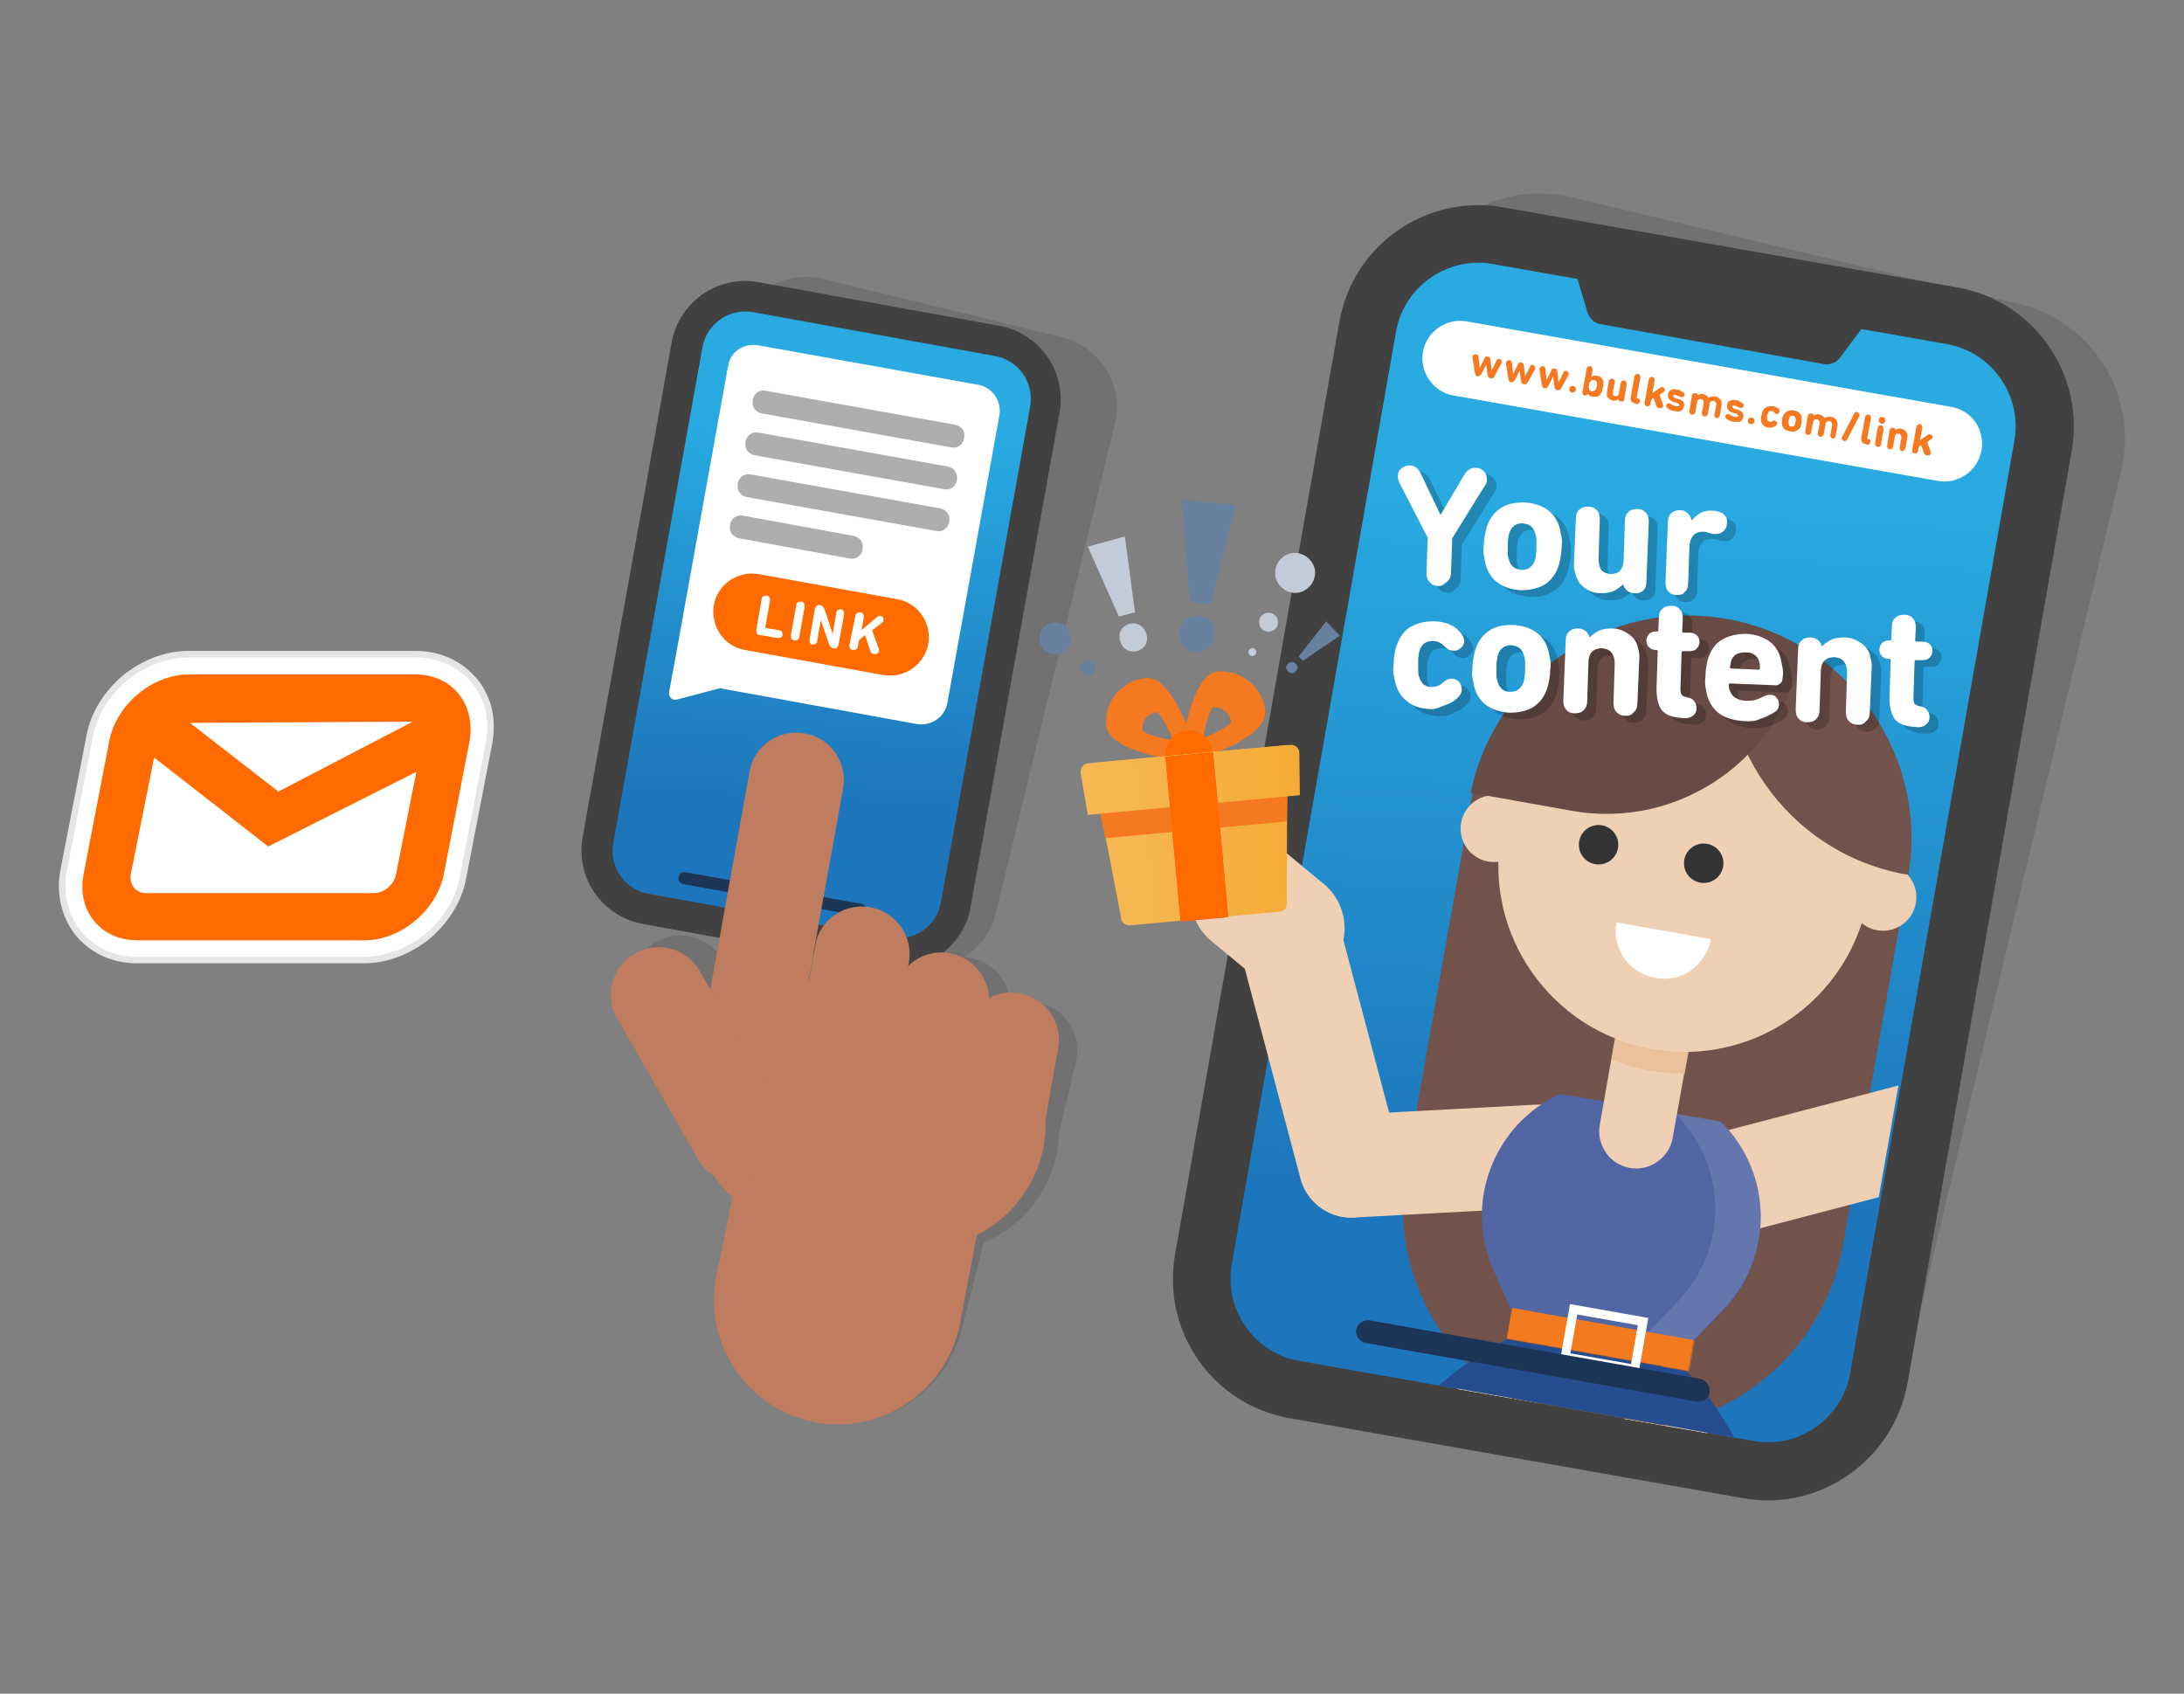 <?xml version="1.0" encoding="utf-8"?>
<!-- Generator: Adobe Illustrator 26.0.1, SVG Export Plug-In . SVG Version: 6.00 Build 0)  -->
<svg version="1.1" id="Layer_1" xmlns="http://www.w3.org/2000/svg" xmlns:xlink="http://www.w3.org/1999/xlink" x="0px" y="0px"
	 viewBox="0 0 365.6 283.5" style="enable-background:new 0 0 365.6 283.5;" xml:space="preserve">
<rect x="0" y="0" width="365.6" height="283.5" fill="#808080" stroke="none"/>
<style type="text/css">
	.st0{opacity:0.15;fill:#231F20;}
	.st1{fill:url(#SVGID_1_);}
	.st2{fill:#414142;stroke:#414142;stroke-width:0.748;}
	.st3{fill:#FFFFFF;}
	.st4{fill:#1C3557;}
	.st5{fill:#C07C5E;}
	.st6{fill:#ACAEB0;}
	.st7{fill:#FF6B00;}
	.st8{fill:#FFFFFF;stroke:#E6E5E5;stroke-width:1.095;}
	.st9{fill:url(#SVGID_00000097459957686150180940000010484046751822184875_);}
	.st10{fill:#414142;stroke:#414142;stroke-width:1.411;}
	.st11{fill:#F0D0B4;}
	.st12{fill:#72534B;}
	.st13{fill:#264C90;}
	.st14{opacity:0.5;fill:#264C90;}
	.st15{fill:#5266A3;}
	.st16{opacity:0.5;fill:#7885B8;}
	.st17{fill:#F47A20;}
	.st18{opacity:0.5;fill:#F47A20;}
	.st19{fill:none;stroke:#FFFFFF;stroke-width:1.503;stroke-linecap:round;stroke-miterlimit:10;}
	.st20{fill:#EBC19C;}
	.st21{opacity:0.3;fill:#F0D0B4;}
	.st22{fill:#674B44;}
	.st23{fill:#333333;}
	.st24{fill:#C2CBD8;}
	.st25{fill:#68819F;}
	.st26{fill:#F47920;}
	.st27{fill:url(#SVGID_00000080198083813492712210000017134241498296298653_);}
	.st28{fill:url(#SVGID_00000163053450791676212410000004882181822654293157_);}
	.st29{fill:#F05344;}
	.st30{fill:#414142;stroke:#414142;stroke-width:0.934;}
	.st31{opacity:0.2;}
	.st32{fill:#010101;}
</style>
<g>
	<path class="st0" d="M174.4,168c-1.8-0.5-3.7-0.3-5.3,0.4c0.1-3.6-2.3-6.9-5.9-7.9l0,0c-0.6-0.2-1.2-0.2-1.8-0.3
		c2.6-1.6,4.5-4.2,5.3-7.4l19.9-81.7c1.6-6.5-2.4-13.1-9-14.7l-39.8-9.7c-6.5-1.6-13.1,2.4-14.7,9l-19.9,81.7
		c-1.6,6.5,2.4,13.1,9,14.7l12.6,3.1l-2.2,8.9l-1.2-2.4c-1.6-4.1-6.2-6.2-10.4-4.6l0,0c-4.1,1.6-6.2,6.2-4.6,10.4l12.1,24.3
		c0.6,1.4,1.5,2.6,2.6,3.4c0.9,1.4,1.9,2.7,3.1,3.9l-3.5,13.1c-2.9,11.2,3.9,22.6,15.2,25.4l0,0c11.1,2.7,22.3-4,25.1-15.1l3.7-14.5
		c5.8-2.5,10.4-7.5,12-14.1l0,0c0.4-1.5,0.5-2.9,0.6-4.4l2.8-11.6C181.2,173.5,178.6,169.1,174.4,168z"/>
	<path class="st0" d="M338.1,50.9L263,33c-12.3-2.9-24.7,4.7-27.7,17l-36.9,154.2c-2.9,12.3,4.7,24.7,17,27.7l75.1,18
		c12.3,2.9,24.7-4.7,27.7-17l36.9-154.2C358,66.3,350.4,53.9,338.1,50.9z"/>
	<g>
		<g>
			<g>
				
					<linearGradient id="SVGID_1_" gradientUnits="userSpaceOnUse" x1="1405.881" y1="1588.129" x2="1413.788" y2="1650.669" gradientTransform="matrix(0.984 0.177 -0.177 0.984 -962.502 -1740.89)">
					<stop  offset="0" style="stop-color:#29ABE2"/>
					<stop  offset="1" style="stop-color:#1D76BB"/>
				</linearGradient>
				<path class="st1" d="M126.7,49.7l40.1,7.2c5.5,1,9.1,6.2,8.1,11.7L160,151.2c-1,5.5-6.2,9.1-11.7,8.1l-40.1-7.2
					c-5.5-1-9.1-6.2-8.1-11.7L115,57.9C115.9,52.4,121.2,48.7,126.7,49.7z"/>
				<path class="st2" d="M148,161.6l-40.3-7.3c-6.6-1.2-11-7.5-9.8-14.1l14.9-82.8c1.2-6.6,7.5-11,14.1-9.8l40.3,7.3
					c6.6,1.2,11,7.5,9.8,14.1l-14.9,82.8C161,158.3,154.6,162.7,148,161.6z M126.2,51.9c-4.2-0.8-8.3,2-9,6.3l-14.9,82.8
					c-0.8,4.2,2,8.3,6.3,9l40.3,7.3c4.2,0.8,8.3-2,9-6.3l14.9-82.8c0.8-4.2-2-8.3-6.3-9L126.2,51.9z"/>
			</g>
			<g>
				<line class="st3" x1="114.7" y1="147" x2="144" y2="152.3"/>
				<path class="st4" d="M143.8,153.3l-29.4-5.3c-0.6-0.1-0.9-0.6-0.8-1.2c0.1-0.6,0.6-0.9,1.2-0.8l29.4,5.3
					c0.6,0.1,0.9,0.6,0.8,1.2C144.9,153.1,144.4,153.4,143.8,153.3z"/>
			</g>
		</g>
		<g>
			<path class="st5" d="M136.6,238.1c11.2,2,22-5.4,24.1-16.6l5.6-29.2c2.2-11.1-5.1-21.9-16.2-24.1l-0.1,0
				c-5.4-1-10.9,0.1-15.4,3.2c-4.6,3.1-7.6,7.7-8.7,13.1l-6,29.2C117.7,225,125.2,236,136.6,238.1L136.6,238.1z"/>
			<g>
				<path class="st5" d="M170.9,166.3L170.9,166.3c-4.3-0.9-8.6,1.9-9.4,6.2l-2.6,14.5c-0.9,4.3,1.9,8.6,6.2,9.4h0
					c4.3,0.9,8.6-1.9,9.4-6.2l2.6-14.5C178,171.4,175.2,167.2,170.9,166.3z"/>
				<path class="st5" d="M159.2,159.6L159.2,159.6c-4.3-0.9-8.6,1.9-9.4,6.2l-1.2,6.8c-0.9,4.3,1.9,8.6,6.2,9.4l0,0
					c4.8,1,4.4,18.6,9.4-6.2l1.2-6.8C166.3,164.7,163.5,160.5,159.2,159.6z"/>
				<path class="st5" d="M145.9,151.9L145.9,151.9c-4.3-0.9-8.6,1.9-9.4,6.2l-1.2,6.8c-0.9,4.3,1.9,8.6,6.2,9.4l0,0
					c4.3,0.9,8.6-1.9,9.4-6.2l1.2-6.8C153,157,150.2,152.8,145.9,151.9z"/>
				<path class="st5" d="M134.9,122.8L134.9,122.8c-4.3-0.9-8.6,1.9-9.4,6.2l-9.8,54.4c-0.9,4.3,1.9,8.6,6.2,9.4h0
					c4.3,0.9,8.6-1.9,9.4-6.2l9.8-54.4C142,127.9,139.2,123.6,134.9,122.8z"/>
			</g>
			<path class="st5" d="M150.7,208.5l-18.1-3.3c-11.2-2-18.6-12.8-16.6-24l0,0c2-11.2,12.8-18.6,24-16.6l18.1,3.3
				c11.2,2,18.6,12.8,16.6,24v0C172.6,203.1,161.9,210.6,150.7,208.5z"/>
			<path class="st5" d="M106.9,159.3L106.9,159.3c-4,1.8-5.8,6.6-3.9,10.6l13.5,23.5c1.8,4,6.6,5.8,10.6,3.9h0
				c4-1.8,5.8-6.6,3.9-10.6l-13.5-23.5C115.6,159.2,110.9,157.4,106.9,159.3z"/>
		</g>
		<path class="st3" d="M126.9,57.8l36.8,6.6c2.4,0.4,4,2.7,3.6,5.1l-8.7,48.1c-0.4,2.4-2.7,4-5.1,3.6l-33-6l-7.2,1.9
			c-0.7,0.2-1.4-0.4-1.3-1.2l1.2-6.5l8.6-47.7l0.1-0.4C122.2,58.9,124.5,57.4,126.9,57.8z"/>
		<g>
			<path class="st6" d="M159.9,71.1l-31.8-5.7c-1-0.2-1.9,0.5-2.1,1.5l0,0.2c-0.2,1,0.5,1.9,1.5,2.1l31.8,5.7c1,0.2,1.9-0.5,2.1-1.5
				l0-0.2C161.6,72.2,160.9,71.3,159.9,71.1z"/>
			<path class="st6" d="M158.7,78.1l-31.8-5.7c-1-0.2-1.9,0.5-2.1,1.5l0,0.2c-0.2,1,0.5,1.9,1.5,2.1l31.8,5.7c1,0.2,1.9-0.5,2.1-1.5
				l0-0.2C160.3,79.2,159.7,78.3,158.7,78.1z"/>
			<path class="st6" d="M157.4,85.1l-31.8-5.7c-1-0.2-1.9,0.5-2.1,1.5l0,0.2c-0.2,1,0.5,1.9,1.5,2.1l31.8,5.7c1,0.2,1.9-0.5,2.1-1.5
				l0-0.2C159.1,86.2,158.4,85.3,157.4,85.1z"/>
			<path class="st6" d="M142.9,89.7l-18.6-3.4c-1-0.2-1.9,0.5-2.1,1.5l0,0.2c-0.2,1,0.5,1.9,1.5,2.1l18.6,3.4c1,0.2,1.9-0.5,2.1-1.5
				l0-0.2C144.6,90.8,143.9,89.9,142.9,89.7z"/>
		</g>
		<g>
			<path class="st7" d="M147.9,113l-23.2-4.2c-3.5-0.6-5.8-4-5.2-7.5v0c0.6-3.5,4-5.8,7.5-5.2l23.2,4.2c3.5,0.6,5.8,4,5.2,7.5v0
				C154.7,111.3,151.4,113.6,147.9,113z"/>
			<g>
				<path class="st3" d="M127.5,100.3c0-0.2,0.1-0.4,0.3-0.5c0.2-0.1,0.3-0.1,0.5-0.1c0.2,0,0.4,0.1,0.5,0.3
					c0.1,0.2,0.1,0.3,0.1,0.6l-0.8,4.4c0,0,0,0.1,0,0.1l2.3,0.4c0.2,0,0.4,0.1,0.5,0.3c0.1,0.1,0.1,0.3,0.1,0.5
					c0,0.2-0.1,0.3-0.3,0.4c-0.1,0.1-0.3,0.1-0.5,0.1l-3-0.5c-0.2,0-0.4-0.1-0.5-0.3c-0.1-0.2-0.1-0.3-0.1-0.5L127.5,100.3z"/>
				<path class="st3" d="M133.3,101.3c0-0.2,0.1-0.4,0.3-0.5c0.2-0.1,0.3-0.1,0.5-0.1c0.2,0,0.4,0.1,0.5,0.3
					c0.1,0.2,0.1,0.3,0.1,0.6l-0.9,5c0,0.2-0.1,0.4-0.3,0.5c-0.2,0.1-0.3,0.1-0.5,0.1c-0.2,0-0.4-0.1-0.5-0.3
					c-0.1-0.2-0.1-0.3-0.1-0.6L133.3,101.3z"/>
				<path class="st3" d="M136.4,102c0-0.3,0.2-0.4,0.3-0.6c0.2-0.1,0.4-0.2,0.6-0.1c0.2,0,0.4,0.1,0.5,0.3c0.1,0.1,0.2,0.3,0.3,0.6
					l1.3,3.9l0,0l0.6-3.5c0-0.2,0.1-0.4,0.3-0.5c0.1-0.1,0.3-0.1,0.5-0.1c0.2,0,0.3,0.1,0.4,0.3c0.1,0.1,0.1,0.3,0.1,0.5l-0.9,5
					c0,0.3-0.2,0.4-0.3,0.6s-0.4,0.2-0.6,0.1c-0.2,0-0.4-0.1-0.5-0.3c-0.1-0.1-0.2-0.3-0.3-0.6l-1.3-3.8l0,0l-0.6,3.5
					c0,0.2-0.1,0.4-0.3,0.5c-0.1,0.1-0.3,0.1-0.5,0.1c-0.2,0-0.3-0.1-0.4-0.3c-0.1-0.1-0.1-0.3-0.1-0.5L136.4,102z"/>
				<path class="st3" d="M143.2,103.1c0-0.2,0.1-0.4,0.3-0.5c0.2-0.1,0.3-0.1,0.5-0.1c0.2,0,0.4,0.1,0.5,0.3
					c0.1,0.2,0.1,0.3,0.1,0.6l-0.4,2.1l2.6-2.2c0.2-0.2,0.4-0.2,0.6-0.2c0.2,0,0.3,0.1,0.4,0.2c0.1,0.1,0.1,0.3,0.1,0.5
					c0,0.2-0.1,0.3-0.2,0.4l-1.7,1.3l1.1,3.1c0.1,0.2,0.1,0.3,0,0.4c0,0.2-0.1,0.3-0.3,0.4c-0.1,0.1-0.3,0.1-0.5,0.1
					c-0.3-0.1-0.5-0.2-0.6-0.5l-0.9-2.7l-1,0.9l-0.2,1c0,0.2-0.1,0.4-0.3,0.5c-0.2,0.1-0.3,0.1-0.5,0.1c-0.2,0-0.4-0.1-0.5-0.3
					c-0.1-0.2-0.1-0.3-0.1-0.6L143.2,103.1z"/>
			</g>
		</g>
	</g>
	<g>
		<path class="st8" d="M78.6,113.1c-2.3-2.3-5.5-3.6-9-3.6l-38,0c-4,0-7.7,1.6-10.7,4c-2.9,2.5-5.2,5.9-5.9,9.8l-4.3,22.2
			c-0.2,0.9-0.3,1.9-0.3,2.8c0,3.4,1.3,6.6,3.5,8.8c2.3,2.3,5.5,3.6,9,3.6c0,0,0,0,0,0l38,0c4,0,7.7-1.6,10.7-4
			c2.9-2.5,5.2-5.9,5.9-9.8l4.3-22.2c0.2-0.9,0.3-1.9,0.3-2.8C82.2,118.5,80.9,115.3,78.6,113.1z"/>
		<path class="st7" d="M69.6,112.9l-38,0c-6.1,0-12.1,5-13.3,11.1L14,146.3c-1.2,6.1,2.8,11.1,9,11.1l38,0c6.1,0,12.1-5,13.3-11.1
			l4.3-22.2C79.7,117.9,75.7,112.9,69.6,112.9z M69.1,120.8l-22.5,11.7L31.8,121L69.1,120.8z M66.3,146.3c-0.3,1.8-2,3.2-3.8,3.2
			l-38,0c-1.8,0-2.9-1.4-2.6-3.2l3.9-19.5l19.1,14.9l24.8-12.5L66.3,146.3z"/>
	</g>
	<g>
		<g>
			<g>
				
					<linearGradient id="SVGID_00000005952820935005592090000009433826924733847728_" gradientUnits="userSpaceOnUse" x1="1561.683" y1="1010.331" x2="1576.679" y2="1128.933" gradientTransform="matrix(0.985 0.174 -0.174 0.985 -1087.78 -1186.098)">
					<stop  offset="0" style="stop-color:#29ABE2"/>
					<stop  offset="1" style="stop-color:#1D76BB"/>
				</linearGradient>
				<path style="fill:url(#SVGID_00000005952820935005592090000009433826924733847728_);" d="M245.6,38.5l86.1,15.2
					c7.4,1.3,12.4,8.4,11.1,15.8l-29.3,166.2c-1.3,7.4-8.4,12.4-15.8,11.1l-86.1-15.2c-7.4-1.3-12.4-8.4-11.1-15.8l29.3-166.2
					C231.1,42.2,238.2,37.2,245.6,38.5z"/>
				<path class="st10" d="M292,250.1l-76-13.4c-12.5-2.2-20.8-14.1-18.6-26.6l27.5-156.1c2.2-12.5,14.1-20.8,26.6-18.6l76,13.4
					c12.5,2.2,20.8,14.1,18.6,26.6l-27.5,156.1C316.3,243.9,304.4,252.3,292,250.1z M250,43.5c-7.9-1.4-15.6,3.9-17,11.9
					l-27.5,156.1c-1.4,7.9,3.9,15.6,11.9,17l76,13.4c7.9,1.4,15.6-3.9,17-11.9l27.5-156.1c1.4-7.9-3.9-15.6-11.9-17L250,43.5z"/>
			</g>
			<g>
				<g>
					<path class="st11" d="M257.8,234.9c-1.6-1.8-3.9-3.2-6.5-3.6l0,0c-2.6-0.5-5.2,0-7.4,1.2L257.8,234.9z"/>
					<path class="st11" d="M257.8,234.9c-1.6-1.8-3.9-3.2-6.5-3.6c-2.6-0.5-5.2,0-7.4,1.2L257.8,234.9z"/>
				</g>
				<g>
					<path class="st11" d="M285.8,239.9c-1.6-1.8-3.9-3.2-6.5-3.6h0c-2.6-0.5-5.2,0-7.4,1.2L285.8,239.9z"/>
					<path class="st11" d="M285.8,239.9c-1.6-1.8-3.9-3.2-6.5-3.6c-2.6-0.5-5.2,0-7.4,1.2L285.8,239.9z"/>
				</g>
				<path class="st12" d="M253.2,234.1l25.3,4.5c14.9-2.7,27.2-14.4,30-30.1l10.9-61.7c3.6-20.2-9.9-39.5-30.1-43l0,0
					c-20.2-3.6-39.5,9.9-43,30.1l-10.9,61.7C232.6,211.3,240.2,226.5,253.2,234.1z"/>
				<circle class="st11" cx="315.2" cy="150.2" r="5.6"/>
				<circle class="st11" cx="250.1" cy="138.7" r="5.6"/>
				<polygon class="st11" points="314.5,200.4 317.8,181.7 278.9,191.9 283.2,208.6 				"/>
				<circle class="st11" cx="289.4" cy="198" r="8.6"/>
				<path class="st11" d="M214.1,150.2L214.1,150.2c-4.6,1.2-7.3,5.9-6.1,10.5l9.7,36.6c1.2,4.6,5.9,7.3,10.5,6.1h0
					c4.6-1.2,7.3-5.9,6.1-10.5l-9.7-36.6C223.4,151.8,218.7,149,214.1,150.2z"/>
				<path class="st11" d="M217.6,195.7L217.6,195.7c0.3,4.8,4.3,8.4,9.1,8.1l31.5-1.7c4.8-0.3,8.4-4.3,8.1-9.1v0
					c-0.3-4.8-4.3-8.4-9.1-8.1l-31.5,1.7C221,186.9,217.3,191,217.6,195.7z"/>
				<circle class="st11" cx="226.2" cy="195.2" r="8.6"/>
				<circle class="st11" cx="257.9" cy="193.7" r="8.6"/>
				<path class="st13" d="M290.3,240.6c-2.2-4-4.8-7.7-8-11.1l0,0l-30.1-5.3l0,0c-4.1,2.1-7.9,4.7-11.3,7.7L290.3,240.6z"/>
				<path class="st14" d="M282.7,239.3l7.6,1.3c-2.2-4-4.8-7.7-8-11.1l0,0l-7.6-1.3l0,0C277.9,231.6,280.5,235.3,282.7,239.3z"/>
				<path class="st15" d="M288.1,187.8l-26.9-4.7h0c-11.2,5.1-16.2,18.3-11.2,29.5l2.9,6.6l30.5,5.4l5-5.2
					C297,210.5,296.8,196.4,288.1,187.8L288.1,187.8z"/>
				<path class="st16" d="M280.4,186.4l7.6,1.3l0,0c8.8,8.6,9,22.7,0.4,31.5l-5,5.2l-7.6-1.3l5-5.2
					C289.4,209.1,289.2,195,280.4,186.4z"/>
				
					<rect x="252.5" y="221.8" transform="matrix(-0.985 -0.174 0.174 -0.985 492.693 491.826)" class="st17" width="30.8" height="5.2"/>
				
					<rect x="278.2" y="224.4" transform="matrix(0.174 -0.985 0.985 0.174 8.819 463.782)" class="st18" width="5.2" height="4.6"/>
				
					<rect x="262.5" y="220.3" transform="matrix(-0.985 -0.174 0.174 -0.985 493.871 491.867)" class="st19" width="11.8" height="8.1"/>
				<path class="st11" d="M285.3,160.9l-12.3-2.2l-5.2,29.6c-0.6,3.4,1.7,6.6,5,7.2l0,0c3.4,0.6,6.6-1.7,7.2-5L285.3,160.9z"/>
				<path class="st20" d="M282,179.7c-2,0-4-0.1-6-0.5l0,0c-2.2-0.4-4.2-1-6.2-1.8l3.3-18.8l12.3,2.2L282,179.7z"/>
				<path class="st11" d="M288.9,105.9L288.9,105.9c-16.9-3-33.1,8.3-36.1,25.3l-1.5,8.3c-3,16.9,8.3,33.1,25.3,36.1h0
					c16.9,3,33.1-8.3,36.1-25.3l1.5-8.3C317.1,125.1,305.8,108.9,288.9,105.9z"/>
				<path class="st21" d="M304.8,148.9l1.5-8.3c2.7-15.6-6.6-30.5-21.4-35.1c1.3,0.1,2.7,0.2,4,0.4l0,0c16.9,3,28.2,19.1,25.3,36.1
					l-1.5,8.3c-3,16.9-19.1,28.2-36.1,25.3l0,0c-1.3-0.2-2.6-0.6-3.9-1C288.1,175.3,302.1,164.5,304.8,148.9z"/>
				<path class="st3" d="M270.6,154.4c-0.8,4.4,2.1,8.5,6.5,9.3s8.5-2.1,9.3-6.5L270.6,154.4z"/>
				<path class="st12" d="M289.4,103.8c19.9,3.7,33.1,22.7,29.8,42.6l0,0C299.2,142.9,285.9,123.8,289.4,103.8L289.4,103.8z"/>
				<path class="st22" d="M263,135.7l-16.8-3c4-19.6,23-32.6,42.8-29.1l0,0c4.7,0.8,9,2.5,12.8,4.8v0
					C298.6,126.8,281.2,139,263,135.7z"/>
				<circle class="st23" cx="267.6" cy="141.4" r="3.3"/>
				<circle class="st23" cx="285.2" cy="144.5" r="3.3"/>
				<path class="st11" d="M223,161.4L223,161.4c-3.3,4.2-9.4,5-13.6,1.6l-6.4-5.3c-4.2-3.3-5-9.4-1.6-13.6l0,0
					c3.3-4.2,9.4-5,13.6-1.6l6.4,5.3C225.6,151.1,226.3,157.2,223,161.4z"/>
			</g>
			<g>
				<g>
					<path class="st24" d="M191.9,106.1c-0.4-1.3-1.5-2-2.8-1.7c-1.3,0.4-2,1.5-1.6,2.9c0.4,1.3,1.5,2,2.8,1.7l0,0
						C191.7,108.6,192.3,107.4,191.9,106.1z M188.3,89.8l-6.2,1.7l5.2,11.7l2.7-0.7L188.3,89.8z"/>
				</g>
				<path class="st25" d="M215.6,111.1c0.4-0.4,0.9-0.4,1.3,0c0.4,0.4,0.4,0.9,0,1.3c-0.4,0.4-0.9,0.4-1.3,0
					C215.2,112,215.2,111.5,215.6,111.1z M217.4,109.9l4.6-5.9l2.3,2.4l-6.2,4.2L217.4,109.9z"/>
				<g>
					<path class="st25" d="M200.7,103.1c-1.8-0.1-3.1,1-3.3,2.8c-0.1,1.7,0.9,3.1,2.7,3.3l0,0c1.8,0.1,3.1-1.1,3.2-2.8
						C203.6,104.6,202.5,103.2,200.7,103.1z M202.7,101.1l4.2-16.6l-9.1-0.8l1.4,17L202.7,101.1z"/>
				</g>
				<g>
					<path class="st24" d="M216.2,92.6c1.8-0.3,3.5,0.9,3.9,2.7c0.3,1.8-0.9,3.5-2.7,3.9c-1.8,0.3-3.5-0.9-3.9-2.7
						C213.2,94.7,214.4,92.9,216.2,92.6z"/>
					<path class="st24" d="M212.1,102.6c0.8-0.2,1.7,0.4,1.8,1.3c0.2,0.8-0.4,1.7-1.3,1.8c-0.8,0.2-1.7-0.4-1.8-1.3
						C210.7,103.5,211.2,102.7,212.1,102.6z"/>
					<path class="st24" d="M209,109.3c-0.1-0.4,0.2-0.7,0.5-0.8c0.4-0.1,0.7,0.2,0.8,0.5c0.1,0.4-0.2,0.7-0.5,0.8
						C209.4,109.9,209.1,109.7,209,109.3z"/>
				</g>
				<g>
					<path class="st25" d="M174,106.7c0.1-1.5,1.3-2.6,2.8-2.5s2.6,1.3,2.5,2.8c-0.1,1.5-1.3,2.6-2.8,2.5
						C175,109.5,173.9,108.2,174,106.7z"/>
					<path class="st25" d="M180.9,111.8c0-0.7,0.6-1.2,1.3-1.2c0.7,0,1.2,0.6,1.2,1.3c0,0.7-0.6,1.2-1.3,1.2
						C181.4,113,180.8,112.4,180.9,111.8z"/>
				</g>
				<g>
					<path class="st26" d="M203.8,112.4c-3.9,0.4-5.6,9.7-6.1,13.7c-0.1,0.5,0.1,0.9,0.5,1.2c0.3,0.2,0.6,0.3,1,0.3
						c0.1,0,0.2,0,0.3-0.1c3.8-1.2,12.7-4.5,12.3-8.5C211.4,115,207.8,112.1,203.8,112.4z M203.1,118.4c1.5-0.1,2.8,1,3,2.4
						c-0.2,0.6-2.3,1.8-4.7,2.8C201.8,120.9,202.6,118.7,203.1,118.4z"/>
					<path class="st26" d="M200.3,125.8c-1.2-3.8-4.5-12.7-8.5-12.3c-4,0.4-7,3.9-6.6,8c0.4,3.9,9.7,5.6,13.7,6.1c0.1,0,0.2,0,0.3,0
						c0.3,0,0.7-0.2,0.9-0.5C200.4,126.8,200.5,126.3,200.3,125.8z M191.2,122.2c-0.1-1.5,1-2.8,2.4-3c0.6,0.2,1.8,2.3,2.8,4.7
						C193.7,123.5,191.5,122.7,191.2,122.2z"/>
					<path class="st7" d="M195.1,126.6c-0.2-2.2,1.4-4.1,3.6-4.3c2.2-0.2,4.1,1.4,4.3,3.6L195.1,126.6z"/>
					
						<linearGradient id="SVGID_00000141434345731566189590000009652856642701261754_" gradientUnits="userSpaceOnUse" x1="124.859" y1="148.17" x2="157.845" y2="148.17" gradientTransform="matrix(0.996 -9.186743e-02 9.186743e-02 0.996 45.969 5.465)">
						<stop  offset="0" style="stop-color:#F6B855"/>
						<stop  offset="1" style="stop-color:#F5AB35"/>
					</linearGradient>
					<path style="fill:url(#SVGID_00000141434345731566189590000009652856642701261754_);" d="M215.5,124.7l-32.8,3l5,26.1
						c0.1,0.7,0.7,1.1,1.4,1.1l25.1-2.3c0.7-0.1,1.2-0.6,1.2-1.3L215.5,124.7z"/>
					
						<linearGradient id="SVGID_00000162345910762158877160000017967737336669101721_" gradientUnits="userSpaceOnUse" x1="122.972" y1="138.591" x2="159.733" y2="138.591" gradientTransform="matrix(0.996 -9.186743e-02 9.186743e-02 0.996 45.969 5.465)">
						<stop  offset="0" style="stop-color:#F6B855"/>
						<stop  offset="1" style="stop-color:#F5AB35"/>
					</linearGradient>
					<path style="fill:url(#SVGID_00000162345910762158877160000017967737336669101721_);" d="M180.9,129.4l1.2,7l35.5-3.3l-0.1-7.1
						c0-0.8-0.7-1.4-1.5-1.3l-34,3.1C181.3,127.9,180.8,128.6,180.9,129.4z"/>
					
						<rect x="196.3" y="126.2" transform="matrix(0.996 -9.186250e-02 9.186250e-02 0.996 -12.016 18.995)" class="st29" width="8" height="27.7"/>
					<polygon class="st26" points="215.4,137.5 215.5,133.3 184.2,136.2 185,140.3 					"/>
					
						<rect x="196.3" y="126.2" transform="matrix(0.996 -9.187903e-02 9.187903e-02 0.996 -12.018 18.999)" class="st7" width="8" height="27.7"/>
				</g>
			</g>
			<g>
				<line class="st3" x1="229" y1="223" x2="284.4" y2="232.7"/>
				<path class="st4" d="M284,234.6l-55.4-9.8c-1-0.2-1.7-1.2-1.6-2.2c0.2-1,1.2-1.7,2.2-1.6l55.4,9.8c1,0.2,1.7,1.2,1.6,2.2
					C286.1,234.1,285.1,234.8,284,234.6z"/>
			</g>
		</g>
		<g>
			<g>
				<g>
					<path class="st3" d="M326.6,68.1l-81.1-14.3c-3.4-0.6-6.7,1.7-7.3,5.1l0,0c-0.6,3.4,1.7,6.7,5.1,7.3l81.1,14.3
						c3.4,0.6,6.7-1.7,7.3-5.1v0C332.3,71.9,330.1,68.7,326.6,68.1z"/>
				</g>
			</g>
		</g>
		<g>
			<path class="st26" d="M249.5,63.3c-0.3,0-0.4-0.2-0.5-0.6l-0.2-1.7l0,0l-0.8,1.6c-0.2,0.3-0.4,0.4-0.6,0.4
				c-0.3,0-0.4-0.2-0.5-0.6l-0.4-2.5c0-0.1,0-0.2,0-0.2c0-0.1,0.1-0.2,0.2-0.3c0.1-0.1,0.2-0.1,0.4-0.1c0.2,0,0.4,0.2,0.4,0.5
				l0.2,1.8l0,0l0.8-1.6c0.1-0.3,0.3-0.4,0.6-0.3c0.2,0,0.4,0.2,0.4,0.5l0.2,1.8l0,0l0.8-1.6c0.1-0.3,0.3-0.4,0.5-0.3
				c0.1,0,0.2,0.1,0.3,0.2c0.1,0.1,0.1,0.2,0.1,0.4c0,0.1,0,0.1-0.1,0.2l-1.2,2.2C250,63.3,249.8,63.4,249.5,63.3z"/>
			<path class="st26" d="M255.1,64.3c-0.3,0-0.4-0.2-0.5-0.6l-0.2-1.7l0,0l-0.8,1.6c-0.2,0.3-0.4,0.4-0.6,0.4
				c-0.3,0-0.4-0.2-0.5-0.6l-0.4-2.5c0-0.1,0-0.2,0-0.2c0-0.1,0.1-0.2,0.2-0.3s0.2-0.1,0.4-0.1c0.2,0,0.4,0.2,0.4,0.5l0.2,1.8l0,0
				l0.8-1.6c0.1-0.3,0.3-0.4,0.6-0.3c0.2,0,0.4,0.2,0.4,0.5l0.2,1.8l0,0l0.8-1.6c0.1-0.3,0.3-0.4,0.5-0.3c0.1,0,0.2,0.1,0.3,0.2
				c0.1,0.1,0.1,0.2,0.1,0.4c0,0.1,0,0.1-0.1,0.2l-1.2,2.2C255.6,64.3,255.4,64.4,255.1,64.3z"/>
			<path class="st26" d="M260.7,65.3c-0.3,0-0.4-0.2-0.5-0.6L260,63l0,0l-0.8,1.6c-0.2,0.3-0.4,0.4-0.6,0.4c-0.3,0-0.4-0.2-0.5-0.6
				l-0.4-2.5c0-0.1,0-0.2,0-0.2c0-0.1,0.1-0.2,0.2-0.3c0.1-0.1,0.2-0.1,0.4-0.1c0.2,0,0.4,0.2,0.4,0.5l0.2,1.8l0,0l0.8-1.6
				c0.1-0.3,0.3-0.4,0.6-0.3c0.2,0,0.4,0.2,0.4,0.5l0.2,1.8l0,0l0.8-1.6c0.1-0.3,0.3-0.4,0.5-0.3c0.1,0,0.2,0.1,0.3,0.2
				c0.1,0.1,0.1,0.2,0.1,0.4c0,0.1,0,0.1-0.1,0.2l-1.2,2.2C261.2,65.2,261,65.4,260.7,65.3z"/>
			<path class="st26" d="M262.7,65.1c0-0.2,0.1-0.3,0.2-0.4c0.1-0.1,0.3-0.1,0.4-0.1c0.2,0,0.3,0.1,0.4,0.2s0.1,0.3,0.1,0.4
				c0,0.2-0.1,0.3-0.2,0.4c-0.1,0.1-0.3,0.1-0.4,0.1c-0.2,0-0.3-0.1-0.4-0.2C262.7,65.4,262.7,65.3,262.7,65.1z"/>
			<path class="st26" d="M266.6,66.4c-0.2,0-0.4-0.1-0.5-0.2c-0.1-0.1-0.2-0.2-0.3-0.3l0,0c0,0.1-0.1,0.2-0.2,0.2
				c-0.1,0.1-0.2,0.1-0.3,0.1c-0.1,0-0.3-0.1-0.3-0.2c-0.1-0.1-0.1-0.2-0.1-0.4l0.7-3.8c0-0.2,0.1-0.3,0.2-0.4
				c0.1-0.1,0.2-0.1,0.4-0.1c0.1,0,0.3,0.1,0.3,0.2s0.1,0.2,0.1,0.4l-0.2,1.2l0,0c0.1-0.1,0.2-0.2,0.4-0.2c0.2,0,0.3-0.1,0.6,0
				c0.3,0,0.5,0.2,0.7,0.4c0.2,0.2,0.3,0.4,0.3,0.7c0,0.1,0,0.3,0,0.4s0,0.3-0.1,0.5s-0.1,0.4-0.1,0.5c0,0.1-0.1,0.3-0.2,0.4
				c-0.1,0.3-0.3,0.4-0.6,0.6C267.1,66.4,266.9,66.4,266.6,66.4z M266.5,65.5c0.3,0,0.5-0.1,0.6-0.3c0.1-0.1,0.1-0.3,0.2-0.5
				c0-0.2,0.1-0.4,0-0.6c0-0.3-0.2-0.4-0.5-0.5c-0.3,0-0.5,0.1-0.6,0.3c-0.1,0.1-0.1,0.3-0.2,0.5c0,0.2-0.1,0.4,0,0.6
				C266,65.3,266.2,65.5,266.5,65.5z"/>
			<path class="st26" d="M271.3,67.2c-0.1,0-0.2-0.1-0.3-0.1c-0.1-0.1-0.1-0.2-0.1-0.3l0,0c-0.1,0.1-0.2,0.2-0.4,0.2
				c-0.2,0.1-0.4,0.1-0.6,0c-0.2,0-0.3-0.1-0.5-0.2c-0.1-0.1-0.2-0.2-0.3-0.3c-0.1-0.1-0.1-0.3-0.1-0.4c0-0.2,0-0.3,0-0.5l0.3-1.7
				c0-0.2,0.1-0.3,0.2-0.4c0.1-0.1,0.2-0.1,0.4-0.1c0.1,0,0.3,0.1,0.3,0.2c0.1,0.1,0.1,0.2,0.1,0.4l-0.3,1.6c0,0.2,0,0.3,0,0.5
				c0.1,0.1,0.2,0.2,0.4,0.2c0.2,0,0.3,0,0.4-0.1c0.1-0.1,0.2-0.2,0.2-0.4l0.3-1.6c0-0.2,0.1-0.3,0.2-0.4c0.1-0.1,0.2-0.1,0.4-0.1
				c0.1,0,0.3,0.1,0.3,0.2c0.1,0.1,0.1,0.2,0.1,0.4l-0.4,2.5c0,0.2-0.1,0.3-0.2,0.4C271.6,67.2,271.5,67.2,271.3,67.2z"/>
			<path class="st26" d="M273.9,67.6c-0.4-0.1-0.6-0.2-0.8-0.4c-0.1-0.2-0.2-0.5-0.1-0.8l0.6-3.3c0-0.2,0.1-0.3,0.2-0.4
				c0.1-0.1,0.2-0.1,0.4-0.1c0.1,0,0.3,0.1,0.3,0.2c0.1,0.1,0.1,0.2,0.1,0.4l-0.6,3.2c0,0.1,0,0.2,0,0.2c0,0.1,0.1,0.1,0.2,0.1
				c0.1,0,0.2,0.1,0.3,0.2c0,0.1,0.1,0.2,0,0.3c0,0.1-0.1,0.2-0.2,0.3C274.3,67.7,274.1,67.7,273.9,67.6L273.9,67.6z"/>
			<path class="st26" d="M277.7,68.3c-0.2,0-0.3-0.1-0.4-0.3l-0.5-1.4l-0.4,0.3l-0.1,0.6c0,0.2-0.1,0.3-0.2,0.4
				c-0.1,0.1-0.2,0.1-0.4,0.1c-0.1,0-0.3-0.1-0.3-0.2c-0.1-0.1-0.1-0.2-0.1-0.4l0.7-3.8c0-0.2,0.1-0.3,0.2-0.4
				c0.1-0.1,0.2-0.1,0.4-0.1c0.1,0,0.3,0.1,0.3,0.2s0.1,0.2,0.1,0.4l-0.4,2.1l1.3-0.9c0.1-0.1,0.3-0.1,0.4-0.1
				c0.1,0,0.2,0.1,0.3,0.2c0.1,0.1,0.1,0.2,0.1,0.3c0,0.1-0.1,0.3-0.2,0.3l-0.7,0.5l0.6,1.6c0,0.1,0,0.2,0,0.3
				c0,0.1-0.1,0.2-0.2,0.3C278,68.3,277.9,68.3,277.7,68.3z"/>
			<path class="st26" d="M280.3,68.8c-0.3,0-0.5-0.1-0.7-0.2c-0.2-0.1-0.4-0.2-0.5-0.3c-0.1-0.1-0.2-0.3-0.2-0.4
				c0-0.1,0.1-0.2,0.2-0.3c0.1-0.1,0.2-0.1,0.3-0.1c0.1,0,0.2,0.1,0.3,0.1c0.1,0.1,0.2,0.2,0.4,0.2c0.1,0.1,0.3,0.1,0.4,0.2
				c0.2,0,0.3,0,0.4,0c0.1,0,0.2-0.1,0.2-0.2c0-0.1,0-0.1-0.1-0.2s-0.2-0.1-0.4-0.2l-0.4-0.1c-0.4-0.1-0.6-0.3-0.8-0.5
				c-0.2-0.2-0.2-0.5-0.2-0.8c0.1-0.3,0.2-0.6,0.5-0.7c0.3-0.2,0.6-0.2,1.1-0.1c0.2,0,0.4,0.1,0.5,0.2c0.2,0.1,0.3,0.2,0.5,0.3
				c0.2,0.1,0.2,0.3,0.2,0.4c0,0.1-0.1,0.2-0.2,0.3c-0.1,0.1-0.2,0.1-0.3,0.1c0,0-0.1,0-0.1,0c0,0-0.1-0.1-0.2-0.1
				c-0.2-0.1-0.4-0.2-0.7-0.3c-0.2,0-0.3,0-0.3,0c-0.1,0-0.1,0.1-0.1,0.2c0,0.1,0,0.1,0.1,0.2c0.1,0.1,0.2,0.1,0.4,0.2l0.4,0.1
				c0.4,0.1,0.7,0.3,0.8,0.5c0.1,0.2,0.2,0.5,0.1,0.7c-0.1,0.4-0.2,0.6-0.5,0.8C281.2,68.9,280.8,68.9,280.3,68.8z"/>
			<path class="st26" d="M287.4,70c-0.1,0-0.3-0.1-0.3-0.2c-0.1-0.1-0.1-0.2-0.1-0.4l0.3-1.6c0-0.2,0-0.3-0.1-0.5
				c-0.1-0.1-0.2-0.2-0.4-0.2c-0.2,0-0.3,0-0.4,0.1s-0.2,0.2-0.2,0.4l-0.3,1.6c0,0.2-0.1,0.3-0.2,0.4c-0.1,0.1-0.2,0.1-0.4,0.1
				c-0.1,0-0.3-0.1-0.3-0.2c-0.1-0.1-0.1-0.2-0.1-0.4l0.3-1.6c0-0.2,0-0.3-0.1-0.5c-0.1-0.1-0.2-0.2-0.4-0.2c-0.2,0-0.3,0-0.4,0.1
				c-0.1,0.1-0.2,0.2-0.2,0.4l-0.3,1.6c0,0.2-0.1,0.3-0.2,0.4c-0.1,0.1-0.2,0.1-0.4,0.1c-0.1,0-0.3-0.1-0.3-0.2
				c-0.1-0.1-0.1-0.2-0.1-0.4l0.4-2.5c0-0.2,0.1-0.3,0.2-0.4c0.1-0.1,0.2-0.1,0.4-0.1c0.1,0,0.2,0.1,0.3,0.1
				c0.1,0.1,0.1,0.2,0.1,0.3l0,0c0.1-0.1,0.2-0.2,0.4-0.2c0.2-0.1,0.4-0.1,0.6,0c0.4,0.1,0.7,0.3,0.8,0.6l0,0
				c0.1-0.1,0.3-0.2,0.5-0.2c0.2,0,0.4-0.1,0.7,0c0.2,0,0.4,0.1,0.5,0.2c0.1,0.1,0.3,0.2,0.3,0.3c0.1,0.1,0.1,0.3,0.2,0.4
				c0,0.2,0,0.3,0,0.5l-0.3,1.7c0,0.2-0.1,0.3-0.2,0.4C287.6,70,287.5,70,287.4,70z"/>
			<path class="st26" d="M290.2,70.6c-0.3,0-0.5-0.1-0.7-0.2c-0.2-0.1-0.4-0.2-0.5-0.3c-0.1-0.1-0.2-0.3-0.2-0.4
				c0-0.1,0.1-0.2,0.2-0.3c0.1-0.1,0.2-0.1,0.3-0.1c0.1,0,0.2,0.1,0.3,0.1c0.1,0.1,0.2,0.2,0.4,0.2c0.1,0.1,0.3,0.1,0.4,0.2
				c0.2,0,0.3,0,0.4,0c0.1,0,0.2-0.1,0.2-0.2c0-0.1,0-0.1-0.1-0.2c-0.1-0.1-0.2-0.1-0.4-0.2l-0.4-0.1c-0.4-0.1-0.6-0.3-0.8-0.5
				c-0.2-0.2-0.2-0.5-0.2-0.8c0.1-0.3,0.2-0.6,0.5-0.7c0.3-0.2,0.6-0.2,1.1-0.1c0.2,0,0.4,0.1,0.5,0.2c0.2,0.1,0.3,0.2,0.5,0.3
				c0.2,0.1,0.2,0.3,0.2,0.4c0,0.1-0.1,0.2-0.2,0.3c-0.1,0.1-0.2,0.1-0.3,0.1c0,0-0.1,0-0.1,0c0,0-0.1-0.1-0.2-0.1
				c-0.2-0.1-0.4-0.2-0.7-0.3c-0.2,0-0.3,0-0.3,0c-0.1,0-0.1,0.1-0.1,0.2c0,0.1,0,0.1,0.1,0.2c0.1,0.1,0.2,0.1,0.4,0.2l0.4,0.1
				c0.4,0.1,0.7,0.3,0.8,0.5c0.1,0.2,0.2,0.5,0.1,0.7c-0.1,0.4-0.2,0.6-0.5,0.8C291.1,70.6,290.7,70.6,290.2,70.6z"/>
			<path class="st26" d="M292.6,70.4c0-0.2,0.1-0.3,0.2-0.4s0.3-0.1,0.4-0.1c0.2,0,0.3,0.1,0.4,0.2c0.1,0.1,0.1,0.3,0.1,0.4
				c0,0.2-0.1,0.3-0.2,0.4c-0.1,0.1-0.3,0.1-0.4,0.1c-0.2,0-0.3-0.1-0.4-0.2C292.6,70.7,292.6,70.5,292.6,70.4z"/>
			<path class="st26" d="M296.1,71.6c-0.4-0.1-0.7-0.2-0.9-0.4c-0.2-0.2-0.4-0.5-0.4-0.8c0-0.1,0-0.2,0-0.4c0-0.1,0-0.3,0.1-0.5
				c0-0.2,0.1-0.3,0.1-0.5c0-0.1,0.1-0.2,0.1-0.3c0.2-0.3,0.4-0.5,0.7-0.6c0.3-0.1,0.6-0.1,1-0.1c0.2,0,0.4,0.1,0.6,0.2
				c0.2,0.1,0.3,0.2,0.4,0.3c0.1,0.1,0.1,0.2,0.1,0.2c0,0.1,0,0.1,0,0.2c0,0.1-0.1,0.2-0.2,0.3c-0.1,0.1-0.2,0.1-0.3,0.1
				c-0.1,0-0.1,0-0.2-0.1c-0.1,0-0.1-0.1-0.2-0.2c-0.1-0.1-0.2-0.2-0.4-0.2c-0.3,0-0.5,0-0.6,0.3c0,0.1-0.1,0.1-0.1,0.2
				c0,0.1-0.1,0.2-0.1,0.3c0,0.1,0,0.3,0,0.3c0,0.1,0,0.2,0,0.2c0,0.3,0.2,0.4,0.4,0.5c0.2,0,0.3,0,0.5-0.1c0.1-0.1,0.2-0.1,0.2-0.1
				c0.1,0,0.1,0,0.2,0c0.1,0,0.2,0.1,0.3,0.2c0.1,0.1,0.1,0.2,0.1,0.3c0,0.1,0,0.1-0.1,0.2c0,0.1-0.1,0.1-0.2,0.2
				c-0.1,0.1-0.3,0.2-0.5,0.2C296.5,71.6,296.3,71.6,296.1,71.6z"/>
			<path class="st26" d="M299.6,72.2c-0.4-0.1-0.7-0.2-0.9-0.4c-0.2-0.2-0.4-0.5-0.4-0.8c0-0.1,0-0.3,0-0.4c0-0.1,0-0.3,0-0.4
				c0-0.2,0.1-0.3,0.1-0.4c0-0.1,0.1-0.2,0.2-0.4c0.2-0.3,0.4-0.5,0.7-0.6c0.3-0.1,0.6-0.2,1-0.1c0.4,0.1,0.7,0.2,0.9,0.4
				c0.2,0.2,0.4,0.5,0.4,0.8c0,0.1,0,0.3,0,0.4c0,0.1,0,0.3,0,0.4c0,0.2-0.1,0.3-0.1,0.4c0,0.1-0.1,0.2-0.1,0.4
				c-0.2,0.3-0.4,0.5-0.7,0.6C300.3,72.3,300,72.3,299.6,72.2z M299.8,71.4c0.1,0,0.3,0,0.4,0c0.1-0.1,0.2-0.1,0.2-0.2
				c0-0.1,0.1-0.2,0.1-0.2c0-0.1,0-0.2,0.1-0.3c0-0.1,0-0.2,0-0.3c0-0.1,0-0.2,0-0.3c0-0.1-0.1-0.2-0.1-0.3
				c-0.1-0.1-0.2-0.1-0.3-0.2c-0.1,0-0.3,0-0.4,0c-0.1,0.1-0.2,0.1-0.2,0.2c0,0.1-0.1,0.2-0.1,0.2c0,0.1,0,0.2-0.1,0.3
				c0,0.1,0,0.2,0,0.3c0,0.1,0,0.2,0,0.3c0,0.1,0.1,0.2,0.1,0.3C299.5,71.3,299.6,71.4,299.8,71.4z"/>
			<path class="st26" d="M306.8,73.4c-0.1,0-0.3-0.1-0.3-0.2c-0.1-0.1-0.1-0.2-0.1-0.4l0.3-1.6c0-0.2,0-0.3-0.1-0.5
				c-0.1-0.1-0.2-0.2-0.4-0.2c-0.2,0-0.3,0-0.4,0.1c-0.1,0.1-0.2,0.2-0.2,0.4l-0.3,1.6c0,0.2-0.1,0.3-0.2,0.4
				c-0.1,0.1-0.2,0.1-0.4,0.1c-0.1,0-0.3-0.1-0.3-0.2c-0.1-0.1-0.1-0.2-0.1-0.4l0.3-1.6c0-0.2,0-0.3-0.1-0.5
				c-0.1-0.1-0.2-0.2-0.4-0.2c-0.2,0-0.3,0-0.4,0.1c-0.1,0.1-0.2,0.2-0.2,0.4l-0.3,1.6c0,0.2-0.1,0.3-0.2,0.4
				c-0.1,0.1-0.2,0.1-0.4,0.1c-0.1,0-0.3-0.1-0.3-0.2c-0.1-0.1-0.1-0.2-0.1-0.4l0.4-2.5c0-0.2,0.1-0.3,0.2-0.4
				c0.1-0.1,0.2-0.1,0.4-0.1c0.1,0,0.2,0.1,0.3,0.1c0.1,0.1,0.1,0.2,0.1,0.3l0,0c0.1-0.1,0.2-0.2,0.4-0.2c0.2-0.1,0.4-0.1,0.6,0
				c0.4,0.1,0.7,0.3,0.8,0.6l0,0c0.1-0.1,0.3-0.2,0.5-0.2c0.2,0,0.4-0.1,0.7,0c0.2,0,0.4,0.1,0.5,0.2c0.1,0.1,0.3,0.2,0.3,0.3
				c0.1,0.1,0.1,0.3,0.2,0.4c0,0.2,0,0.3,0,0.5l-0.3,1.7c0,0.2-0.1,0.3-0.2,0.4C307,73.4,306.9,73.5,306.8,73.4z"/>
			<path class="st26" d="M308.3,73.3c0-0.1,0-0.1,0.1-0.2l2-3.9c0.1-0.1,0.1-0.2,0.2-0.2c0.1,0,0.2-0.1,0.3,0c0.1,0,0.2,0.1,0.3,0.2
				c0.1,0.1,0.1,0.2,0.1,0.3c0,0.1,0,0.1-0.1,0.2l-2,3.9c-0.1,0.1-0.1,0.2-0.2,0.2c-0.1,0-0.2,0.1-0.3,0c-0.1,0-0.2-0.1-0.3-0.2
				C308.3,73.6,308.3,73.5,308.3,73.3z"/>
			<path class="st26" d="M312.5,74.4c-0.4-0.1-0.6-0.2-0.8-0.4c-0.1-0.2-0.2-0.5-0.1-0.8l0.6-3.3c0-0.2,0.1-0.3,0.2-0.4
				c0.1-0.1,0.2-0.1,0.4-0.1c0.1,0,0.3,0.1,0.3,0.2c0.1,0.1,0.1,0.2,0.1,0.4l-0.6,3.2c0,0.1,0,0.2,0,0.2c0,0.1,0.1,0.1,0.2,0.1
				c0.1,0,0.2,0.1,0.3,0.2c0,0.1,0.1,0.2,0,0.3c0,0.1-0.1,0.2-0.2,0.3C312.9,74.5,312.7,74.5,312.5,74.4L312.5,74.4z"/>
			<path class="st26" d="M314.3,74.8c-0.1,0-0.3-0.1-0.3-0.2c-0.1-0.1-0.1-0.2-0.1-0.4l0.4-2.5c0-0.2,0.1-0.3,0.2-0.4
				s0.2-0.1,0.4-0.1c0.1,0,0.3,0.1,0.3,0.2s0.1,0.2,0.1,0.4l-0.4,2.5c0,0.2-0.1,0.3-0.2,0.4C314.6,74.8,314.4,74.8,314.3,74.8z
				 M315,70.9c-0.2,0-0.3-0.1-0.4-0.2c-0.1-0.1-0.1-0.3-0.1-0.4c0-0.2,0.1-0.3,0.2-0.4c0.1-0.1,0.3-0.1,0.4-0.1
				c0.2,0,0.3,0.1,0.4,0.2c0.1,0.1,0.1,0.3,0.1,0.4c0,0.2-0.1,0.3-0.2,0.4C315.3,70.9,315.1,71,315,70.9z"/>
			<path class="st26" d="M318.4,75.5c-0.1,0-0.3-0.1-0.3-0.2c-0.1-0.1-0.1-0.2-0.1-0.4l0.3-1.6c0-0.2,0-0.3-0.1-0.5
				c-0.1-0.1-0.2-0.2-0.4-0.2c-0.2,0-0.3,0-0.4,0.1c-0.1,0.1-0.2,0.2-0.2,0.4l-0.3,1.6c0,0.2-0.1,0.3-0.2,0.4
				c-0.1,0.1-0.2,0.1-0.4,0.1c-0.1,0-0.3-0.1-0.3-0.2c-0.1-0.1-0.1-0.2-0.1-0.4l0.4-2.5c0-0.2,0.1-0.3,0.2-0.4
				c0.1-0.1,0.2-0.1,0.4-0.1c0.1,0,0.2,0.1,0.3,0.1c0.1,0.1,0.1,0.2,0.1,0.3l0,0c0.1-0.1,0.2-0.2,0.4-0.2c0.2-0.1,0.4-0.1,0.6,0
				c0.2,0,0.4,0.1,0.5,0.2c0.1,0.1,0.2,0.2,0.3,0.3c0.1,0.1,0.1,0.3,0.2,0.4c0,0.2,0,0.3,0,0.5l-0.3,1.7c0,0.2-0.1,0.3-0.2,0.4
				C318.7,75.5,318.5,75.5,318.4,75.5z"/>
			<path class="st26" d="M322.5,76.2c-0.2,0-0.3-0.1-0.4-0.3l-0.5-1.4l-0.4,0.3l-0.1,0.6c0,0.2-0.1,0.3-0.2,0.4
				c-0.1,0.1-0.2,0.1-0.4,0.1c-0.1,0-0.3-0.1-0.3-0.2c-0.1-0.1-0.1-0.2-0.1-0.4l0.7-3.8c0-0.2,0.1-0.3,0.2-0.4
				c0.1-0.1,0.2-0.1,0.4-0.1c0.1,0,0.3,0.1,0.3,0.2c0.1,0.1,0.1,0.2,0.1,0.4l-0.4,2.1l1.3-0.9c0.1-0.1,0.3-0.1,0.4-0.1
				c0.1,0,0.2,0.1,0.3,0.2c0.1,0.1,0.1,0.2,0.1,0.3c0,0.1-0.1,0.3-0.2,0.3l-0.7,0.5l0.6,1.6c0,0.1,0,0.2,0,0.3
				c0,0.1-0.1,0.2-0.2,0.3C322.7,76.2,322.6,76.2,322.5,76.2z"/>
		</g>
		<path class="st30" d="M305.5,60.5L268,53.8c-0.8-0.1-1.5-0.8-1.8-1.6l-1.7-5.7c-0.5-1.6,0.9-3.2,2.6-2.9l42.8,7.5
			c1.7,0.3,2.4,2.2,1.4,3.6l-3.6,4.8C307.2,60.3,306.3,60.6,305.5,60.5z"/>
		<g>
			<g class="st31">
				<path class="st32" d="M242.4,99.2c-0.6,0-1.1-0.2-1.5-0.7c-0.4-0.4-0.6-1-0.5-1.7l0.2-5.7l-4.7-9.1c-0.2-0.4-0.3-0.8-0.3-1.2
					c0-0.6,0.2-1,0.6-1.3c0.4-0.3,0.9-0.5,1.4-0.5c0.8,0,1.4,0.5,1.8,1.3l3.3,6.9l0.1,0l3.9-6.6c0.5-0.8,1.1-1.2,1.9-1.2
					c0.6,0,1,0.2,1.4,0.6c0.4,0.4,0.5,0.8,0.5,1.4c0,0.4-0.1,0.8-0.4,1.1l-5.4,8.7l-0.2,5.7c0,0.7-0.2,1.2-0.7,1.6
					S243,99.3,242.4,99.2z"/>
				<path class="st32" d="M256.1,99.9c-1.5-0.1-2.8-0.5-3.8-1.2c-1-0.7-1.7-1.7-2.1-3.1c-0.1-0.5-0.2-1-0.3-1.5
					c-0.1-0.5-0.1-1.1,0-1.8c0-0.7,0.1-1.3,0.2-1.8c0.1-0.5,0.2-1,0.4-1.5c0.5-1.3,1.2-2.2,2.3-2.9c1.1-0.7,2.4-0.9,3.9-0.9
					c1.5,0.1,2.8,0.5,3.8,1.2c1,0.7,1.7,1.7,2.1,3.1c0.1,0.5,0.2,1,0.3,1.5c0.1,0.5,0.1,1.1,0,1.8c0,0.7-0.1,1.3-0.2,1.8
					c-0.1,0.5-0.2,1-0.4,1.5c-0.5,1.3-1.2,2.2-2.3,2.9C258.9,99.7,257.6,100,256.1,99.9z M256.2,96.5c0.6,0,1-0.1,1.4-0.4
					c0.4-0.3,0.6-0.6,0.8-1.1c0.1-0.3,0.2-0.6,0.2-1c0.1-0.4,0.1-0.8,0.1-1.3c0-0.5,0-0.9,0-1.3c0-0.4-0.1-0.7-0.2-1
					c-0.1-0.5-0.4-0.9-0.7-1.2c-0.4-0.3-0.8-0.4-1.4-0.5c-0.6,0-1,0.1-1.4,0.4c-0.4,0.3-0.6,0.6-0.8,1.1c-0.1,0.3-0.2,0.6-0.2,1
					c-0.1,0.4-0.1,0.8-0.1,1.3c0,0.5,0,0.9,0,1.3c0,0.4,0.1,0.7,0.2,1c0.1,0.5,0.4,0.9,0.7,1.2C255.2,96.3,255.6,96.5,256.2,96.5z"
					/>
				<path class="st32" d="M275.1,100.5c-0.5,0-0.9-0.2-1.2-0.4c-0.3-0.3-0.6-0.6-0.7-1.1l0,0c-0.4,0.4-0.9,0.8-1.5,1.1
					c-0.6,0.3-1.4,0.4-2.3,0.4c-0.8,0-1.4-0.2-2-0.5c-0.6-0.3-1-0.7-1.4-1.1c-0.4-0.5-0.6-1-0.8-1.7c-0.2-0.6-0.3-1.3-0.2-2.1
					l0.3-7.1c0-0.7,0.2-1.2,0.6-1.5c0.4-0.4,0.9-0.5,1.5-0.5c0.6,0,1,0.2,1.4,0.6c0.4,0.4,0.5,0.9,0.5,1.6l-0.2,6.4
					c0,0.8,0.1,1.4,0.4,1.9c0.3,0.5,0.9,0.7,1.6,0.8c0.7,0,1.3-0.2,1.6-0.6c0.4-0.4,0.6-1.1,0.6-1.8l0.2-6.4c0-0.7,0.2-1.2,0.6-1.6
					c0.4-0.4,0.9-0.5,1.5-0.5c0.6,0,1,0.2,1.4,0.6c0.4,0.4,0.5,0.9,0.5,1.6l-0.4,10c0,0.7-0.2,1.2-0.6,1.5
					C276.2,100.3,275.7,100.5,275.1,100.5z"/>
				<path class="st32" d="M282.2,100.8c-0.6,0-1.1-0.2-1.4-0.6c-0.4-0.4-0.5-0.9-0.5-1.6l0.4-10c0-0.7,0.2-1.2,0.6-1.5
					c0.4-0.4,0.9-0.5,1.5-0.5c0.5,0,0.9,0.2,1.2,0.5c0.3,0.3,0.6,0.7,0.7,1.2l0,0l0,0c0.3-0.4,0.8-0.8,1.4-1.2
					c0.6-0.3,1.3-0.5,2.1-0.4c0.3,0,0.6,0,0.8,0.1c0.2,0.1,0.4,0.1,0.6,0.2c0.4,0.2,0.6,0.4,0.8,0.7c0.2,0.3,0.2,0.6,0.2,1
					c0,0.6-0.2,1.1-0.6,1.4c-0.4,0.4-0.9,0.5-1.5,0.5c-0.3,0-0.5-0.1-0.9-0.2c-0.3-0.1-0.7-0.2-1-0.2c-0.7,0-1.3,0.2-1.7,0.7
					c-0.4,0.5-0.6,1.2-0.6,2.2l-0.2,5.7c0,0.7-0.2,1.2-0.6,1.5C283.3,100.6,282.8,100.8,282.2,100.8z"/>
				<path class="st32" d="M240.9,119.9c-1.5-0.1-2.7-0.4-3.7-1.2c-1-0.7-1.7-1.7-2.1-3.1c-0.1-0.4-0.2-0.9-0.3-1.4
					c-0.1-0.5-0.1-1.2,0-1.9c0-0.7,0.1-1.4,0.2-1.9c0.1-0.5,0.2-1,0.4-1.4c0.5-1.3,1.2-2.3,2.3-2.9c1.1-0.6,2.3-0.9,3.8-0.9
					c1,0,1.8,0.2,2.6,0.5c0.7,0.3,1.3,0.7,1.7,1.2c0.3,0.3,0.5,0.6,0.6,0.8c0.1,0.3,0.2,0.5,0.2,0.8c0,0.5-0.2,0.9-0.6,1.2
					c-0.3,0.3-0.8,0.5-1.3,0.4c-0.3,0-0.6-0.1-0.8-0.2c-0.2-0.2-0.5-0.4-0.8-0.7c-0.4-0.4-1-0.7-1.7-0.7c-1.1,0-1.8,0.4-2.2,1.4
					c-0.1,0.3-0.2,0.6-0.2,0.9c-0.1,0.4-0.1,0.8-0.1,1.4c0,0.6,0,1,0,1.4c0,0.4,0.1,0.7,0.2,1c0.3,1,1,1.6,2,1.6
					c0.7,0,1.3-0.2,1.8-0.6c0.3-0.3,0.6-0.5,0.8-0.6s0.5-0.2,0.8-0.2c0.5,0,0.9,0.2,1.2,0.5c0.3,0.3,0.5,0.8,0.5,1.3
					c0,0.3-0.1,0.6-0.2,0.8c-0.1,0.2-0.4,0.5-0.7,0.8c-0.5,0.4-1.1,0.8-1.8,1C242.8,119.8,241.9,119.9,240.9,119.9z"/>
				<path class="st32" d="M254.2,120.4c-1.5-0.1-2.8-0.5-3.8-1.2c-1-0.7-1.7-1.7-2.1-3.1c-0.1-0.5-0.2-1-0.3-1.5
					c-0.1-0.5-0.1-1.1,0-1.8c0-0.7,0.1-1.3,0.2-1.8c0.1-0.5,0.2-1,0.4-1.5c0.5-1.3,1.2-2.2,2.3-2.9c1.1-0.7,2.4-0.9,3.9-0.9
					c1.5,0.1,2.8,0.5,3.8,1.2c1,0.7,1.7,1.7,2.1,3.1c0.1,0.5,0.2,1,0.3,1.5c0.1,0.5,0.1,1.1,0,1.8c0,0.7-0.1,1.3-0.2,1.8
					c-0.1,0.5-0.2,1-0.4,1.5c-0.5,1.3-1.2,2.2-2.3,2.9C257.1,120.1,255.8,120.4,254.2,120.4z M254.4,117c0.6,0,1-0.1,1.4-0.4
					c0.4-0.3,0.6-0.6,0.8-1.1c0.1-0.3,0.2-0.6,0.2-1c0.1-0.4,0.1-0.8,0.1-1.3c0-0.5,0-0.9,0-1.3c0-0.4-0.1-0.7-0.2-1
					c-0.1-0.5-0.4-0.9-0.7-1.2c-0.4-0.3-0.8-0.4-1.4-0.5c-0.6,0-1,0.1-1.4,0.4c-0.4,0.3-0.6,0.6-0.8,1.1c-0.1,0.3-0.2,0.6-0.2,1
					c-0.1,0.4-0.1,0.8-0.1,1.3c0,0.5,0,0.9,0,1.3c0,0.4,0.1,0.7,0.2,1c0.1,0.5,0.4,0.9,0.7,1.2C253.3,116.8,253.8,117,254.4,117z"/>
				<path class="st32" d="M273.5,121c-0.6,0-1-0.2-1.4-0.6c-0.4-0.4-0.5-0.9-0.5-1.6l0.2-6.4c0-0.8-0.1-1.4-0.5-1.9
					c-0.3-0.5-0.9-0.7-1.6-0.8c-0.7,0-1.3,0.2-1.7,0.6c-0.4,0.4-0.6,1.1-0.6,1.8l-0.2,6.4c0,0.7-0.2,1.2-0.6,1.6
					c-0.4,0.4-0.9,0.5-1.5,0.5c-0.6,0-1.1-0.2-1.4-0.6c-0.4-0.4-0.5-0.9-0.5-1.6l0.4-10c0-0.7,0.2-1.2,0.6-1.5
					c0.4-0.4,0.9-0.5,1.5-0.5c0.5,0,0.9,0.2,1.2,0.4c0.3,0.3,0.6,0.6,0.7,1.1l0,0c0.4-0.4,0.9-0.8,1.5-1.1c0.6-0.3,1.4-0.4,2.3-0.4
					c0.8,0,1.4,0.2,2,0.5c0.6,0.3,1.1,0.7,1.5,1.1c0.4,0.5,0.7,1,0.8,1.7c0.2,0.6,0.3,1.3,0.2,2.1l-0.3,7.1c0,0.7-0.2,1.2-0.6,1.5
					C274.6,120.8,274.1,121,273.5,121z"/>
				<path class="st32" d="M283.3,121.3c-1.7-0.1-2.8-0.5-3.5-1.3c-0.6-0.8-0.9-2-0.9-3.6l0.2-6.3c0-0.1-0.1-0.2-0.2-0.2l-0.1,0
					c-0.5,0-0.9-0.2-1.2-0.5c-0.3-0.3-0.4-0.7-0.4-1.1c0-0.4,0.2-0.8,0.5-1.1c0.3-0.3,0.7-0.4,1.2-0.4l0.1,0c0.1,0,0.2,0,0.2-0.2
					l0.1-2.1c0-0.7,0.2-1.2,0.6-1.5c0.4-0.4,0.9-0.5,1.5-0.5c0.6,0,1.1,0.2,1.4,0.6c0.4,0.4,0.5,0.9,0.5,1.6l-0.1,2.1
					c0,0.1,0.1,0.2,0.2,0.2l1.1,0c0.5,0,0.9,0.2,1.2,0.5c0.3,0.3,0.4,0.7,0.4,1.1c0,0.4-0.2,0.8-0.5,1.1c-0.3,0.3-0.7,0.4-1.2,0.4
					l-1.1,0c-0.1,0-0.2,0.1-0.2,0.2l-0.2,6.2c0,0.4,0.1,0.7,0.2,0.9c0.2,0.2,0.4,0.3,0.8,0.4c0.6,0.1,1.1,0.3,1.3,0.7
					c0.3,0.3,0.4,0.7,0.4,1.2c0,0.5-0.2,0.9-0.6,1.2c-0.4,0.3-0.9,0.5-1.7,0.4L283.3,121.3z"/>
				<path class="st32" d="M293.4,121.9c-1.6-0.1-3-0.5-4-1.2c-1-0.7-1.7-1.7-2.1-3c-0.1-0.4-0.2-0.9-0.3-1.5c-0.1-0.5-0.1-1.1,0-1.9
					c0-0.7,0.1-1.4,0.2-1.9c0.1-0.5,0.2-1,0.4-1.4c0.5-1.3,1.2-2.2,2.3-2.8c1.1-0.6,2.4-0.9,3.9-0.9c1.6,0.1,2.8,0.5,3.8,1.2
					c1,0.7,1.7,1.7,2,3c0.1,0.5,0.2,1,0.3,1.5c0.1,0.5,0.1,1.1,0,1.7c0,0.4-0.1,0.7-0.4,0.9c-0.2,0.2-0.6,0.4-1,0.3l-7.4-0.3
					c-0.1,0-0.2,0.1-0.2,0.2c0,0.2,0,0.5,0.1,0.8c0.2,0.6,0.5,1.1,1,1.4c0.5,0.3,1.1,0.5,1.8,0.5c0.5,0,0.9,0,1.4-0.1
					c0.4-0.1,0.9-0.3,1.3-0.5c0.5-0.3,1-0.4,1.4-0.4c0.4,0,0.8,0.2,1,0.5c0.3,0.3,0.4,0.7,0.4,1.1c0,0.6-0.3,1.1-0.9,1.4
					c-0.7,0.4-1.4,0.8-2.2,1C295.5,121.8,294.5,121.9,293.4,121.9z M295.9,113.2c0.1,0,0.2-0.1,0.2-0.2c0-0.2,0-0.4,0-0.6
					c0-0.2-0.1-0.3-0.1-0.5c-0.1-0.5-0.4-0.9-0.8-1.2c-0.4-0.3-0.9-0.4-1.5-0.4c-0.6,0-1.1,0.1-1.5,0.3c-0.4,0.2-0.7,0.6-0.9,1.1
					c0,0.2-0.1,0.3-0.1,0.5c0,0.2-0.1,0.3-0.1,0.6c0,0.1,0.1,0.2,0.2,0.2L295.9,113.2z"/>
				<path class="st32" d="M312.5,122.5c-0.6,0-1-0.2-1.4-0.6c-0.4-0.4-0.5-0.9-0.5-1.6l0.2-6.4c0-0.8-0.1-1.4-0.5-1.9
					c-0.3-0.5-0.9-0.7-1.6-0.8c-0.7,0-1.3,0.2-1.7,0.6c-0.4,0.4-0.6,1.1-0.6,1.8l-0.2,6.4c0,0.7-0.2,1.2-0.6,1.6
					c-0.4,0.4-0.9,0.5-1.5,0.5c-0.6,0-1.1-0.2-1.4-0.6c-0.4-0.4-0.5-0.9-0.5-1.6l0.4-10c0-0.7,0.2-1.2,0.6-1.5
					c0.4-0.4,0.9-0.5,1.5-0.5c0.5,0,0.9,0.2,1.2,0.4c0.3,0.3,0.6,0.6,0.7,1.1l0,0c0.4-0.4,0.9-0.8,1.5-1.1c0.6-0.3,1.4-0.4,2.3-0.4
					c0.8,0,1.4,0.2,2,0.5s1.1,0.7,1.5,1.1s0.7,1,0.8,1.7c0.2,0.6,0.3,1.3,0.2,2.1l-0.3,7.1c0,0.7-0.2,1.2-0.6,1.5
					C313.5,122.3,313.1,122.5,312.5,122.5z"/>
				<path class="st32" d="M322.2,122.8c-1.7-0.1-2.8-0.5-3.5-1.3c-0.6-0.8-0.9-2-0.9-3.6l0.2-6.3c0-0.1-0.1-0.2-0.2-0.2l-0.1,0
					c-0.5,0-0.9-0.2-1.2-0.5c-0.3-0.3-0.4-0.7-0.4-1.1c0-0.4,0.2-0.8,0.5-1.1c0.3-0.3,0.7-0.4,1.2-0.4l0.1,0c0.1,0,0.2,0,0.2-0.2
					l0.1-2.1c0-0.7,0.2-1.2,0.6-1.5s0.9-0.5,1.5-0.5c0.6,0,1.1,0.2,1.4,0.6c0.4,0.4,0.5,0.9,0.5,1.6l-0.1,2.1c0,0.1,0.1,0.2,0.2,0.2
					l1.1,0c0.5,0,0.9,0.2,1.2,0.5c0.3,0.3,0.4,0.7,0.4,1.1c0,0.4-0.2,0.8-0.5,1.1c-0.3,0.3-0.7,0.4-1.2,0.4l-1.1,0
					c-0.1,0-0.2,0.1-0.2,0.2l-0.2,6.2c0,0.4,0.1,0.7,0.2,0.9c0.2,0.2,0.4,0.3,0.8,0.4c0.6,0.1,1.1,0.3,1.3,0.7
					c0.3,0.3,0.4,0.7,0.4,1.2c0,0.5-0.2,0.9-0.6,1.2c-0.4,0.3-0.9,0.5-1.7,0.4L322.2,122.8z"/>
			</g>
			<g>
				<g>
					<path class="st3" d="M240.8,98.1c-0.6,0-1.1-0.2-1.5-0.7c-0.4-0.4-0.6-1-0.5-1.7l0.2-5.7l-4.7-9.1c-0.2-0.4-0.3-0.8-0.3-1.2
						c0-0.6,0.2-1,0.6-1.3c0.4-0.3,0.9-0.5,1.4-0.5c0.8,0,1.4,0.5,1.8,1.3l3.3,6.9l0.1,0l3.9-6.6c0.5-0.8,1.1-1.2,1.9-1.2
						c0.6,0,1,0.2,1.4,0.6c0.4,0.4,0.5,0.8,0.5,1.4c0,0.4-0.1,0.8-0.4,1.1l-5.4,8.7l-0.2,5.7c0,0.7-0.2,1.2-0.7,1.6
						S241.5,98.1,240.8,98.1z"/>
					<path class="st3" d="M254.6,98.8c-1.5-0.1-2.8-0.5-3.8-1.2c-1-0.7-1.7-1.7-2.1-3.1c-0.1-0.5-0.2-1-0.3-1.5
						c-0.1-0.5-0.1-1.1,0-1.8c0-0.7,0.1-1.3,0.2-1.8c0.1-0.5,0.2-1,0.4-1.5c0.5-1.3,1.2-2.2,2.3-2.9c1.1-0.7,2.4-0.9,3.9-0.9
						c1.5,0.1,2.8,0.5,3.8,1.2c1,0.7,1.7,1.7,2.1,3.1c0.1,0.5,0.2,1,0.3,1.5c0.1,0.5,0.1,1.1,0,1.8c0,0.7-0.1,1.3-0.2,1.8
						c-0.1,0.5-0.2,1-0.4,1.5c-0.5,1.3-1.2,2.2-2.3,2.9C257.4,98.5,256.1,98.8,254.6,98.8z M254.7,95.4c0.6,0,1-0.1,1.4-0.4
						c0.4-0.3,0.6-0.6,0.8-1.1c0.1-0.3,0.2-0.6,0.2-1c0.1-0.4,0.1-0.8,0.1-1.3c0-0.5,0-0.9,0-1.3c0-0.4-0.1-0.7-0.2-1
						c-0.1-0.5-0.4-0.9-0.7-1.2c-0.4-0.3-0.8-0.4-1.4-0.5c-0.6,0-1,0.1-1.4,0.4c-0.4,0.3-0.6,0.6-0.8,1.1c-0.1,0.3-0.2,0.6-0.2,1
						c-0.1,0.4-0.1,0.8-0.1,1.3c0,0.5,0,0.9,0,1.3c0,0.4,0.1,0.7,0.2,1c0.1,0.5,0.4,0.9,0.7,1.2C253.7,95.2,254.1,95.3,254.7,95.4z"
						/>
					<path class="st3" d="M273.6,99.3c-0.5,0-0.9-0.2-1.2-0.4c-0.3-0.3-0.6-0.6-0.7-1.1l0,0c-0.4,0.4-0.9,0.8-1.5,1.1
						c-0.6,0.3-1.4,0.4-2.3,0.4c-0.8,0-1.4-0.2-2-0.5c-0.6-0.3-1-0.7-1.4-1.1c-0.4-0.5-0.6-1-0.8-1.7c-0.2-0.6-0.3-1.3-0.2-2.1
						l0.3-7.1c0-0.7,0.2-1.2,0.6-1.5c0.4-0.4,0.9-0.5,1.5-0.5c0.6,0,1,0.2,1.4,0.6c0.4,0.4,0.5,0.9,0.5,1.6l-0.2,6.4
						c0,0.8,0.1,1.4,0.4,1.9c0.3,0.5,0.9,0.7,1.6,0.8c0.7,0,1.3-0.2,1.6-0.6c0.4-0.4,0.6-1.1,0.6-1.8l0.2-6.4c0-0.7,0.2-1.2,0.6-1.6
						c0.4-0.4,0.9-0.5,1.5-0.5c0.6,0,1,0.2,1.4,0.6c0.4,0.4,0.5,0.9,0.5,1.6l-0.4,10c0,0.7-0.2,1.2-0.6,1.5
						C274.7,99.2,274.2,99.4,273.6,99.3z"/>
					<path class="st3" d="M280.7,99.6c-0.6,0-1.1-0.2-1.4-0.6c-0.4-0.4-0.5-0.9-0.5-1.6l0.4-10c0-0.7,0.2-1.2,0.6-1.5
						c0.4-0.4,0.9-0.5,1.5-0.5c0.5,0,0.9,0.2,1.2,0.5c0.3,0.3,0.6,0.7,0.7,1.2l0,0l0,0c0.3-0.4,0.8-0.8,1.4-1.2
						c0.6-0.3,1.3-0.5,2.1-0.4c0.3,0,0.6,0,0.8,0.1c0.2,0.1,0.4,0.1,0.6,0.2c0.4,0.2,0.6,0.4,0.8,0.7c0.2,0.3,0.2,0.6,0.2,1
						c0,0.6-0.2,1.1-0.6,1.4c-0.4,0.4-0.9,0.5-1.5,0.5c-0.3,0-0.5-0.1-0.9-0.2c-0.3-0.1-0.7-0.2-1-0.2c-0.7,0-1.3,0.2-1.7,0.7
						c-0.4,0.5-0.6,1.2-0.6,2.2l-0.2,5.7c0,0.7-0.2,1.2-0.6,1.5C281.8,99.5,281.3,99.6,280.7,99.6z"/>
					<path class="st3" d="M239.4,118.7c-1.5-0.1-2.7-0.4-3.7-1.2c-1-0.7-1.7-1.7-2.1-3.1c-0.1-0.4-0.2-0.9-0.3-1.4
						c-0.1-0.5-0.1-1.2,0-1.9c0-0.7,0.1-1.4,0.2-1.9c0.1-0.5,0.2-1,0.4-1.4c0.5-1.3,1.2-2.3,2.3-2.9c1.1-0.6,2.3-0.9,3.8-0.9
						c1,0,1.8,0.2,2.6,0.5c0.7,0.3,1.3,0.7,1.7,1.2c0.3,0.3,0.5,0.6,0.6,0.8c0.1,0.3,0.2,0.5,0.2,0.8c0,0.5-0.2,0.9-0.6,1.2
						c-0.3,0.3-0.8,0.5-1.3,0.4c-0.3,0-0.6-0.1-0.8-0.2c-0.2-0.2-0.5-0.4-0.8-0.7c-0.4-0.4-1-0.7-1.7-0.7c-1.1,0-1.8,0.4-2.2,1.4
						c-0.1,0.3-0.2,0.6-0.2,0.9c-0.1,0.4-0.1,0.8-0.1,1.4c0,0.6,0,1,0,1.4c0,0.4,0.1,0.7,0.2,1c0.3,1,1,1.6,2,1.6
						c0.7,0,1.3-0.2,1.8-0.6c0.3-0.3,0.6-0.5,0.8-0.6s0.5-0.2,0.8-0.2c0.5,0,0.9,0.2,1.2,0.5c0.3,0.3,0.5,0.8,0.5,1.3
						c0,0.3-0.1,0.6-0.2,0.8c-0.1,0.2-0.4,0.5-0.7,0.8c-0.5,0.4-1.1,0.8-1.8,1S240.4,118.8,239.4,118.7z"/>
					<path class="st3" d="M252.7,119.3c-1.5-0.1-2.8-0.5-3.8-1.2c-1-0.7-1.7-1.7-2.1-3.1c-0.1-0.5-0.2-1-0.3-1.5
						c-0.1-0.5-0.1-1.1,0-1.8c0-0.7,0.1-1.3,0.2-1.8c0.1-0.5,0.2-1,0.4-1.5c0.5-1.3,1.2-2.2,2.3-2.9c1.1-0.7,2.4-0.9,3.9-0.9
						c1.5,0.1,2.8,0.5,3.8,1.2c1,0.7,1.7,1.7,2.1,3.1c0.1,0.5,0.2,1,0.3,1.5c0.1,0.5,0.1,1.1,0,1.8c0,0.7-0.1,1.3-0.2,1.8
						c-0.1,0.5-0.2,1-0.4,1.5c-0.5,1.3-1.2,2.2-2.3,2.9C255.6,119,254.2,119.3,252.7,119.3z M252.8,115.8c0.6,0,1-0.1,1.4-0.4
						c0.4-0.3,0.6-0.6,0.8-1.1c0.1-0.3,0.2-0.6,0.2-1c0.1-0.4,0.1-0.8,0.1-1.3c0-0.5,0-0.9,0-1.3c0-0.4-0.1-0.7-0.2-1
						c-0.1-0.5-0.4-0.9-0.7-1.2c-0.4-0.3-0.8-0.4-1.4-0.5c-0.6,0-1,0.1-1.4,0.4c-0.4,0.3-0.6,0.6-0.8,1.1c-0.1,0.3-0.2,0.6-0.2,1
						c-0.1,0.4-0.1,0.8-0.1,1.3c0,0.5,0,0.9,0,1.3c0,0.4,0.1,0.7,0.2,1c0.1,0.5,0.4,0.9,0.7,1.2
						C251.8,115.7,252.3,115.8,252.8,115.8z"/>
					<path class="st3" d="M272,119.8c-0.6,0-1-0.2-1.4-0.6c-0.4-0.4-0.5-0.9-0.5-1.6l0.2-6.4c0-0.8-0.1-1.4-0.5-1.9
						c-0.3-0.5-0.9-0.7-1.6-0.8c-0.7,0-1.3,0.2-1.7,0.6c-0.4,0.4-0.6,1.1-0.6,1.8l-0.2,6.4c0,0.7-0.2,1.2-0.6,1.6
						c-0.4,0.4-0.9,0.5-1.5,0.5c-0.6,0-1.1-0.2-1.4-0.6c-0.4-0.4-0.5-0.9-0.5-1.6l0.4-10c0-0.7,0.2-1.2,0.6-1.5
						c0.4-0.4,0.9-0.5,1.5-0.5c0.5,0,0.9,0.2,1.2,0.4c0.3,0.3,0.6,0.6,0.7,1.1l0,0c0.4-0.4,0.9-0.8,1.5-1.1c0.6-0.3,1.4-0.4,2.3-0.4
						c0.8,0,1.4,0.2,2,0.5c0.6,0.3,1.1,0.7,1.5,1.1c0.4,0.5,0.7,1,0.8,1.7c0.2,0.6,0.3,1.3,0.2,2.1l-0.3,7.1c0,0.7-0.2,1.2-0.6,1.5
						C273.1,119.7,272.6,119.9,272,119.8z"/>
					<path class="st3" d="M281.7,120.2c-1.7-0.1-2.8-0.5-3.5-1.3c-0.6-0.8-0.9-2-0.9-3.6l0.2-6.3c0-0.1-0.1-0.2-0.2-0.2l-0.1,0
						c-0.5,0-0.9-0.2-1.2-0.5c-0.3-0.3-0.4-0.7-0.4-1.1c0-0.4,0.2-0.8,0.5-1.1c0.3-0.3,0.7-0.4,1.2-0.4l0.1,0c0.1,0,0.2,0,0.2-0.2
						l0.1-2.1c0-0.7,0.2-1.2,0.6-1.5c0.4-0.4,0.9-0.5,1.5-0.5c0.6,0,1.1,0.2,1.4,0.6c0.4,0.4,0.5,0.9,0.5,1.6l-0.1,2.1
						c0,0.1,0.1,0.2,0.2,0.2l1.1,0c0.5,0,0.9,0.2,1.2,0.5c0.3,0.3,0.4,0.7,0.4,1.1c0,0.4-0.2,0.8-0.5,1.1c-0.3,0.3-0.7,0.4-1.2,0.4
						l-1.1,0c-0.1,0-0.2,0.1-0.2,0.2l-0.2,6.2c0,0.4,0.1,0.7,0.2,0.9c0.2,0.2,0.4,0.3,0.8,0.4c0.6,0.1,1.1,0.3,1.3,0.7
						c0.3,0.3,0.4,0.7,0.4,1.2c0,0.5-0.2,0.9-0.6,1.2c-0.4,0.3-0.9,0.5-1.7,0.4L281.7,120.2z"/>
					<path class="st3" d="M291.9,120.7c-1.6-0.1-3-0.5-4-1.2c-1-0.7-1.7-1.7-2.1-3c-0.1-0.4-0.2-0.9-0.3-1.5c-0.1-0.5-0.1-1.1,0-1.9
						c0-0.7,0.1-1.4,0.2-1.9c0.1-0.5,0.2-1,0.4-1.4c0.5-1.3,1.2-2.2,2.3-2.8c1.1-0.6,2.4-0.9,3.9-0.9c1.6,0.1,2.8,0.5,3.8,1.2
						c1,0.7,1.7,1.7,2,3c0.1,0.5,0.2,1,0.3,1.5c0.1,0.5,0.1,1.1,0,1.7c0,0.4-0.1,0.7-0.4,0.9c-0.2,0.2-0.6,0.4-1,0.3l-7.4-0.3
						c-0.1,0-0.2,0.1-0.2,0.2c0,0.2,0,0.5,0.1,0.8c0.2,0.6,0.5,1.1,1,1.4c0.5,0.3,1.1,0.5,1.8,0.5c0.5,0,0.9,0,1.4-0.1
						c0.4-0.1,0.9-0.3,1.3-0.5c0.5-0.3,1-0.4,1.4-0.4c0.4,0,0.8,0.2,1,0.5c0.3,0.3,0.4,0.7,0.4,1.1c0,0.6-0.3,1.1-0.9,1.4
						c-0.7,0.4-1.4,0.8-2.2,1C294,120.7,293,120.8,291.9,120.7z M294.4,112.1c0.1,0,0.2-0.1,0.2-0.2c0-0.2,0-0.4,0-0.6
						c0-0.2-0.1-0.3-0.1-0.5c-0.1-0.5-0.4-0.9-0.8-1.2c-0.4-0.3-0.9-0.4-1.5-0.4c-0.6,0-1.1,0.1-1.5,0.3c-0.4,0.2-0.7,0.6-0.9,1.1
						c0,0.2-0.1,0.3-0.1,0.5c0,0.2-0.1,0.3-0.1,0.6c0,0.1,0.1,0.2,0.2,0.2L294.4,112.1z"/>
					<path class="st3" d="M310.9,121.3c-0.6,0-1-0.2-1.4-0.6c-0.4-0.4-0.5-0.9-0.5-1.6l0.2-6.4c0-0.8-0.1-1.4-0.5-1.9
						c-0.3-0.5-0.9-0.7-1.6-0.8c-0.7,0-1.3,0.2-1.7,0.6c-0.4,0.4-0.6,1.1-0.6,1.8l-0.2,6.4c0,0.7-0.2,1.2-0.6,1.6
						c-0.4,0.4-0.9,0.5-1.5,0.5c-0.6,0-1.1-0.2-1.4-0.6c-0.4-0.4-0.5-0.9-0.5-1.6l0.4-10c0-0.7,0.2-1.2,0.6-1.5
						c0.4-0.4,0.9-0.5,1.5-0.5c0.5,0,0.9,0.2,1.2,0.4c0.3,0.3,0.6,0.6,0.7,1.1l0,0c0.4-0.4,0.9-0.8,1.5-1.1c0.6-0.3,1.4-0.4,2.3-0.4
						c0.8,0,1.4,0.2,2,0.5s1.1,0.7,1.5,1.1c0.4,0.5,0.7,1,0.8,1.7c0.2,0.6,0.3,1.3,0.2,2.1l-0.3,7.1c0,0.7-0.2,1.2-0.6,1.5
						C312,121.2,311.5,121.4,310.9,121.3z"/>
					<path class="st3" d="M320.7,121.7c-1.7-0.1-2.8-0.5-3.5-1.3c-0.6-0.8-0.9-2-0.9-3.6l0.2-6.3c0-0.1-0.1-0.2-0.2-0.2l-0.1,0
						c-0.5,0-0.9-0.2-1.2-0.5c-0.3-0.3-0.4-0.7-0.4-1.1c0-0.4,0.2-0.8,0.5-1.1c0.3-0.3,0.7-0.4,1.2-0.4l0.1,0c0.1,0,0.2,0,0.2-0.2
						l0.1-2.1c0-0.7,0.2-1.2,0.6-1.5c0.4-0.4,0.9-0.5,1.5-0.5c0.6,0,1.1,0.2,1.4,0.6c0.4,0.4,0.5,0.9,0.5,1.6l-0.1,2.1
						c0,0.1,0.1,0.2,0.2,0.2l1.1,0c0.5,0,0.9,0.2,1.2,0.5c0.3,0.3,0.4,0.7,0.4,1.1c0,0.4-0.2,0.8-0.5,1.1c-0.3,0.3-0.7,0.4-1.2,0.4
						l-1.1,0c-0.1,0-0.2,0.1-0.2,0.2l-0.2,6.2c0,0.4,0.1,0.7,0.2,0.9c0.2,0.2,0.4,0.3,0.8,0.4c0.6,0.1,1.1,0.3,1.3,0.7
						c0.3,0.3,0.4,0.7,0.4,1.2c0,0.5-0.2,0.9-0.6,1.2c-0.4,0.3-0.9,0.5-1.7,0.4L320.7,121.7z"/>
				</g>
			</g>
		</g>
	</g>
</g>
</svg>
